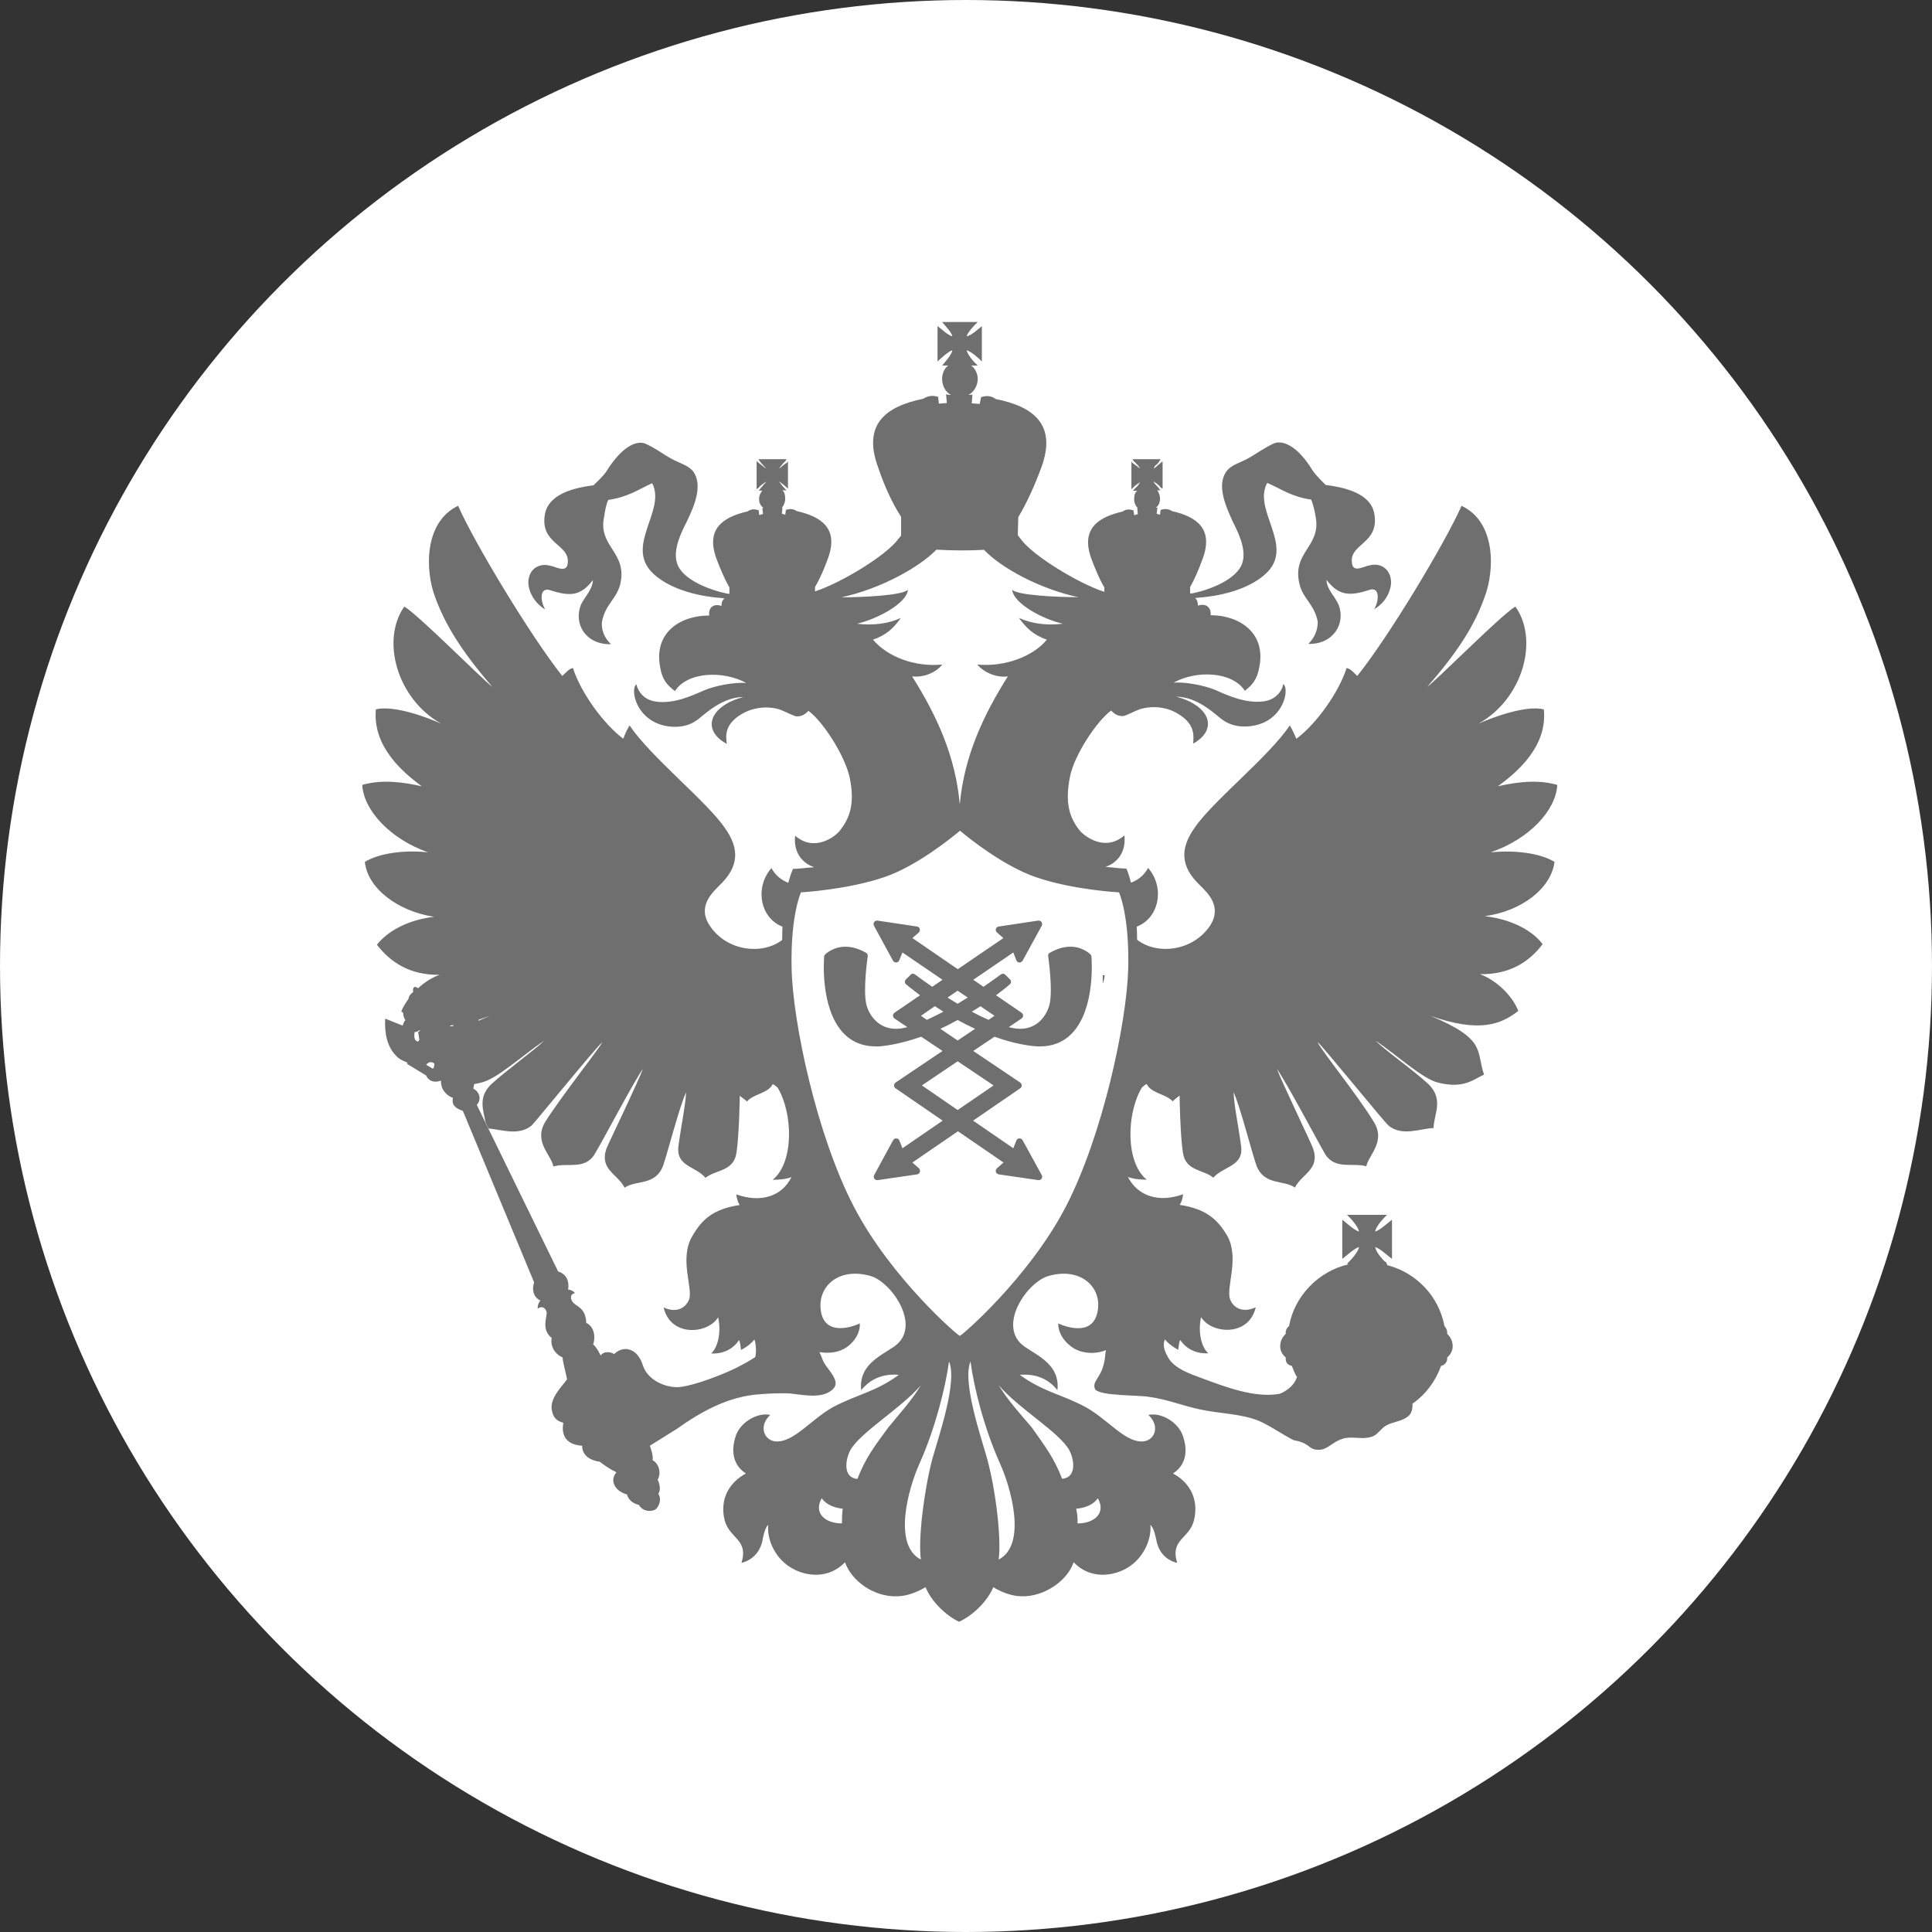 <svg width="96" height="96" viewBox="0 0 96 96" fill="none" xmlns="http://www.w3.org/2000/svg">
<rect x="0" y="0" width="96" height="96" fill="#333333" stroke="none"/>
<circle cx="48" cy="48" r="48" fill="white"/>
<path d="M54.195 47.434C54.18 47.419 53.816 47.041 53.185 47.041C52.85 47.041 52.509 47.147 52.167 47.343C52.106 47.373 52.068 47.441 52.083 47.509C52.083 47.524 52.334 49.213 52.144 49.938C51.999 50.48 51.536 51.121 50.693 51.121C50.51 51.121 50.328 51.091 50.13 51.038H50.123L50.761 50.609C50.806 50.578 50.837 50.526 50.837 50.465C50.837 50.405 50.806 50.36 50.761 50.322L49.492 49.455C49.895 49.153 50.145 48.942 50.176 48.912C50.214 48.882 50.237 48.836 50.237 48.791C50.237 48.746 50.221 48.701 50.183 48.663L49.956 48.437C49.925 48.407 49.88 48.384 49.834 48.384C49.796 48.384 49.758 48.399 49.728 48.422C49.712 48.429 49.378 48.685 48.869 49.032L48.36 48.685L50.351 47.328L50.503 47.72C50.525 47.781 50.586 47.826 50.654 47.826C50.654 47.826 50.654 47.826 50.662 47.826C50.723 47.826 50.784 47.788 50.814 47.735L51.764 46.001C51.794 45.94 51.787 45.873 51.756 45.82C51.726 45.775 51.673 45.744 51.612 45.744C51.604 45.744 51.597 45.744 51.589 45.744L49.629 46.038C49.56 46.046 49.507 46.091 49.484 46.159C49.469 46.219 49.484 46.287 49.538 46.333L49.857 46.612L47.592 48.158L45.336 46.612L45.655 46.333C45.7 46.287 45.723 46.219 45.7 46.159C45.685 46.091 45.632 46.046 45.564 46.038L43.603 45.744C43.596 45.744 43.588 45.744 43.58 45.744C43.52 45.744 43.467 45.767 43.436 45.82C43.398 45.873 43.398 45.94 43.428 46.001L44.371 47.735C44.401 47.788 44.462 47.826 44.523 47.826C44.53 47.826 44.53 47.826 44.53 47.826C44.599 47.826 44.652 47.781 44.682 47.72L44.842 47.328L46.833 48.685L46.323 49.032C45.814 48.685 45.48 48.429 45.472 48.422C45.442 48.399 45.404 48.384 45.366 48.384C45.32 48.384 45.275 48.399 45.245 48.437L45.017 48.663C44.986 48.693 44.963 48.738 44.963 48.791C44.963 48.836 44.986 48.882 45.024 48.912C45.062 48.942 45.313 49.153 45.716 49.455L44.447 50.322C44.401 50.352 44.371 50.405 44.371 50.465C44.371 50.526 44.401 50.571 44.447 50.609L45.085 51.038C45.085 51.038 45.085 51.038 45.077 51.038C44.88 51.091 44.697 51.121 44.515 51.121C43.672 51.121 43.2 50.48 43.056 49.938C42.866 49.213 43.117 47.524 43.117 47.509C43.124 47.441 43.094 47.373 43.033 47.343C42.684 47.147 42.342 47.041 42.015 47.041C41.377 47.041 41.012 47.411 40.997 47.434C40.967 47.456 40.951 47.502 40.951 47.532C40.944 47.637 40.746 50.073 41.886 51.31C42.304 51.762 42.858 51.996 43.52 51.996C43.634 51.996 43.763 51.996 43.884 51.974C44.53 51.898 45.161 51.725 45.776 51.514L46.833 52.222L44.5 53.791C44.454 53.829 44.424 53.874 44.424 53.934C44.424 53.987 44.447 54.04 44.5 54.078L46.84 55.684L44.842 57.057L44.69 56.672C44.667 56.612 44.606 56.574 44.538 56.566C44.538 56.566 44.538 56.566 44.53 56.566C44.469 56.566 44.409 56.604 44.378 56.657L43.436 58.391C43.406 58.444 43.413 58.52 43.444 58.565C43.474 58.61 43.527 58.64 43.588 58.64C43.596 58.64 43.603 58.64 43.611 58.64L45.571 58.354C45.639 58.346 45.693 58.293 45.708 58.233C45.731 58.165 45.708 58.097 45.662 58.052L45.336 57.765L47.6 56.212L49.864 57.765L49.538 58.052C49.484 58.097 49.469 58.165 49.484 58.233C49.499 58.293 49.56 58.339 49.629 58.354L51.589 58.64C51.597 58.64 51.604 58.64 51.612 58.64C51.665 58.64 51.718 58.618 51.756 58.565C51.794 58.512 51.794 58.444 51.764 58.391L50.814 56.657C50.784 56.604 50.73 56.566 50.662 56.566H50.654C50.579 56.566 50.525 56.612 50.503 56.672L50.351 57.057L48.352 55.684L50.693 54.078C50.738 54.048 50.769 53.995 50.769 53.934C50.769 53.874 50.738 53.829 50.693 53.791L48.36 52.222L49.416 51.514C50.024 51.732 50.654 51.898 51.3 51.974C51.43 51.989 51.551 51.996 51.665 51.996C52.334 51.996 52.881 51.762 53.299 51.31C54.439 50.073 54.241 47.637 54.233 47.532C54.233 47.502 54.218 47.464 54.195 47.434ZM47.585 49.229L48.086 49.568C47.927 49.666 47.76 49.772 47.585 49.877C47.41 49.772 47.243 49.673 47.083 49.568L47.585 49.229ZM45.761 50.473L46.453 49.998C46.589 50.081 46.726 50.171 46.878 50.269C46.605 50.413 46.331 50.548 46.057 50.676L45.761 50.473ZM49.37 53.934L47.585 55.156L45.807 53.934L47.585 52.735L49.37 53.934ZM47.585 51.702L46.726 51.121C47.03 50.978 47.311 50.835 47.585 50.684C47.858 50.835 48.147 50.978 48.451 51.121L47.585 51.702ZM49.12 50.676C48.846 50.556 48.565 50.42 48.291 50.269C48.443 50.179 48.58 50.088 48.717 49.998L49.416 50.473L49.12 50.676Z" fill="#706F6F"/>
<path d="M54.795 48.865C54.863 48.729 54.894 48.473 54.894 48.473L54.795 48.443V48.865Z" fill="#706F6F"/>
<path d="M77.244 42.825C76.514 42.388 75.306 42.237 74.075 42.35C75.998 41.686 77.312 40.269 77.381 39.001C76.378 38.715 75.337 38.866 74.433 39.069C75.367 38.376 76.902 37.108 76.712 35.246C75.808 35.027 74.151 35.653 73.46 35.962C75.679 34.725 76.477 31.799 75.299 30.14C74.6 30.547 71.431 33.76 70.915 34.13C72.556 32.267 73.323 30.932 73.764 29.68C74.288 28.315 74.326 25.932 72.624 25.133C71.819 26.958 69.007 31.641 67.442 33.587C67.267 33.436 67.131 33.232 66.91 33.194C66.538 34.379 65.428 35.955 64.418 36.709C64.365 36.611 64.266 36.339 64.091 36.045C63.02 37.636 60.239 39.816 59.342 41.158C58.643 42.154 58.643 43.051 59.616 43.979C60.011 44.371 60.756 45.057 60.11 46.023C59.228 47.297 57.458 47.448 56.501 46.694C56.501 46.468 56.493 46.249 56.485 46.045C57.617 45.608 57.883 44.077 57.048 43.127C56.865 43.474 56.561 43.73 56.197 43.858C56.098 43.458 56.014 43.27 56.007 43.247L55.961 43.157H55.862C55.855 43.157 55.482 43.134 54.928 43.074C55.558 42.87 55.961 42.289 55.87 41.513C54.897 42.342 53.925 41.55 53.704 41.332C53.096 40.623 52.922 39.824 53.165 38.602C53.37 37.538 54.48 35.849 55.209 35.306C55.315 35.404 55.482 35.608 55.84 35.578C56.045 35.51 56.387 35.336 56.645 35.238C57.382 35.02 58.096 35.185 58.552 35.48C59.388 35.985 59.312 36.543 59.289 36.95C60.558 36.241 60.117 35.057 58.453 34.62C59.593 34.62 60.528 35.653 60.771 35.781C61.401 36.241 62.306 36.136 62.83 35.887C63.841 35.412 64.046 34.228 63.772 33.986C63.673 34.409 63.347 34.786 62.761 34.854C61.895 34.952 61.06 34.582 60.398 34.288C59.836 34.054 58.932 33.881 58.316 33.919C59.456 33.292 61.227 33.36 61.857 34.326C62.237 34.024 62.473 33.753 62.579 33.127C62.906 31.437 61.576 30.57 60.155 30.57C60.193 30.163 59.905 29.959 59.525 30.095C59.525 29.922 59.479 29.786 59.38 29.718C59.411 29.718 59.456 29.703 59.487 29.703C60.915 29.605 62.268 29.167 62.997 28.406C64.274 27.048 62.237 25.329 62.967 23.994C63.666 24.296 64.182 24.688 65.147 24.823C65.246 25.027 65.337 25.434 65.368 25.653C65.679 27.161 64.182 27.41 64.57 29.017C64.737 29.748 65.292 29.997 65.474 30.864C65.474 30.864 65.543 31.468 65.011 31.995C66.242 32.026 66.888 30.992 66.508 30.035C66.34 29.642 65.915 29.273 65.915 28.813C66.546 29.642 67.108 29.612 68.08 29.303C68.521 29.167 68.559 29.778 68.286 30.268C68.954 29.876 69.121 29.235 69.121 28.949C69.121 28.27 68.589 27.953 68.08 28.089C67.792 28.119 67.214 28.511 67.176 27.953C67.055 26.988 68.589 27.026 68.278 25.472C68.111 24.695 67.237 24.265 65.877 24.099C65.74 23.964 65.398 23.64 65.216 23.368C64.471 22.139 63.696 21.814 63.233 22.063C62.686 22.335 62.404 22.569 61.956 22.81C61.599 22.998 61.219 23.096 60.983 23.368C60.391 24.099 60.953 25.231 61.257 25.925C61.462 26.332 61.956 27.259 61.736 27.953C61.493 28.783 60.117 29.303 59.282 29.477C59.228 29.477 59.19 29.492 59.137 29.492V29.167C59.38 28.745 59.586 28.24 59.753 27.78C60.315 26.287 59.479 25.683 58.241 25.397C58.081 25.299 57.914 25.261 57.709 25.329H57.671L57.64 25.578L57.473 25.525L57.511 25.223H57.435C57.58 25.125 57.64 24.952 57.64 24.786C57.64 24.605 57.572 24.462 57.504 24.363H57.671L57.602 24.296C57.572 24.228 57.504 24.16 57.397 24.054C57.367 24.024 57.329 23.956 57.329 23.919C57.359 23.949 57.397 23.986 57.466 24.017C57.534 24.084 57.633 24.152 57.671 24.22L57.769 24.288V22.923L57.671 23.006C57.64 23.036 57.534 23.104 57.466 23.18C57.397 23.247 57.367 23.247 57.329 23.277C57.329 23.247 57.359 23.21 57.397 23.142C57.504 23.074 57.572 22.976 57.602 22.923L57.671 22.817H56.273L56.341 22.923C56.409 22.968 56.493 23.074 56.561 23.142C56.592 23.21 56.63 23.247 56.66 23.277C56.622 23.247 56.561 23.247 56.523 23.18C56.402 23.112 56.341 23.044 56.273 23.006L56.219 22.923V24.311L56.288 24.243C56.356 24.175 56.425 24.107 56.538 24.039C56.577 24.009 56.637 23.971 56.675 23.941C56.637 23.971 56.607 24.039 56.577 24.077C56.508 24.183 56.417 24.243 56.356 24.318L56.288 24.386H56.508C56.387 24.484 56.356 24.627 56.356 24.808C56.356 24.974 56.425 25.148 56.538 25.246H56.508L56.538 25.547L56.356 25.6L56.318 25.351H56.288C56.083 25.284 55.916 25.321 55.779 25.419C54.517 25.706 53.682 26.317 54.244 27.802C54.419 28.262 54.624 28.768 54.874 29.19V29.409C53.613 29.002 51.341 27.629 50.733 26.799C50.665 26.716 50.612 26.648 50.581 26.596H50.574L50.597 25.698C51.037 24.967 51.433 24.069 51.736 23.247C52.534 21.098 51.356 20.201 49.487 19.831C49.297 19.695 49.062 19.627 48.75 19.733L48.682 20.072L48.287 20.042L48.317 19.605C48.264 19.62 48.196 19.62 48.127 19.62C48.393 19.484 48.583 19.16 48.583 18.828C48.583 18.587 48.462 18.3 48.256 18.164H48.583C48.393 17.998 48.089 17.644 48.029 17.403C48.264 17.471 48.621 17.787 48.788 17.961V16.204C48.621 16.339 48.264 16.679 48.029 16.709C48.089 16.513 48.393 16.174 48.583 16H46.813C46.949 16.174 47.291 16.513 47.322 16.709C47.117 16.679 46.775 16.339 46.585 16.204V17.961C46.775 17.787 47.109 17.471 47.322 17.403C47.291 17.637 46.949 17.991 46.813 18.164H47.117C46.911 18.3 46.813 18.587 46.813 18.828C46.813 19.16 46.98 19.492 47.253 19.62C47.185 19.62 47.117 19.62 47.01 19.59L47.048 20.027L46.653 20.057L46.615 19.718C46.311 19.62 46.076 19.688 45.87 19.816C44.017 20.193 42.839 21.083 43.637 23.232C43.91 24.054 44.305 24.959 44.776 25.683V26.611C44.746 26.641 44.708 26.709 44.64 26.777C44.047 27.606 41.76 28.979 40.498 29.386V29.167C40.749 28.745 40.962 28.24 41.129 27.78C41.691 26.287 40.856 25.683 39.594 25.397C39.45 25.299 39.29 25.261 39.085 25.329H39.055L39.017 25.578L38.85 25.525L38.88 25.223H38.85C38.948 25.125 39.017 24.952 39.017 24.786C39.017 24.605 38.987 24.462 38.88 24.363H39.085L39.017 24.296C38.948 24.228 38.88 24.16 38.812 24.054C38.781 24.024 38.728 23.956 38.69 23.919C38.728 23.949 38.812 23.986 38.842 24.017C38.941 24.084 39.009 24.152 39.085 24.22L39.154 24.288V22.923L39.085 23.006C39.017 23.036 38.948 23.104 38.842 23.18C38.812 23.247 38.728 23.247 38.69 23.277C38.728 23.247 38.774 23.21 38.812 23.142C38.88 23.074 38.948 22.976 39.017 22.923L39.085 22.817H37.687L37.756 22.923C37.786 22.968 37.877 23.074 37.946 23.142C38.014 23.21 38.044 23.247 38.044 23.277C38.022 23.24 37.983 23.24 37.923 23.172C37.839 23.104 37.733 23.036 37.702 22.998L37.596 22.916V24.303L37.702 24.235C37.733 24.167 37.839 24.099 37.923 24.032C37.991 24.002 38.022 23.964 38.052 23.934C38.052 23.964 38.022 24.032 37.953 24.069C37.885 24.175 37.794 24.235 37.763 24.311L37.695 24.379H37.877C37.794 24.477 37.718 24.62 37.718 24.801C37.718 24.967 37.786 25.14 37.946 25.238H37.877L37.915 25.54L37.725 25.593L37.695 25.344H37.657C37.452 25.276 37.285 25.314 37.148 25.412C35.886 25.698 35.05 26.309 35.613 27.795C35.788 28.255 35.993 28.76 36.243 29.183V29.507C36.19 29.507 36.145 29.492 36.107 29.492C35.271 29.318 33.873 28.798 33.637 27.968C33.417 27.274 33.911 26.347 34.116 25.94C34.443 25.246 34.99 24.115 34.412 23.383C34.154 23.112 33.782 23.014 33.417 22.825C32.976 22.591 32.703 22.35 32.14 22.078C31.692 21.829 30.932 22.146 30.157 23.383C29.99 23.655 29.633 23.971 29.489 24.115C28.144 24.28 27.277 24.703 27.088 25.487C26.776 27.041 28.311 27.011 28.212 27.968C28.174 28.526 27.581 28.134 27.308 28.104C26.776 27.968 26.252 28.285 26.252 28.964C26.252 29.25 26.442 29.891 27.088 30.284C26.814 29.793 26.844 29.183 27.308 29.318C28.28 29.627 28.82 29.658 29.458 28.828C29.458 29.28 29.048 29.658 28.866 30.05C28.486 31.015 29.116 32.041 30.362 32.011C29.8 31.483 29.914 30.879 29.914 30.879C30.089 30.012 30.636 29.763 30.818 29.032C31.198 27.425 29.694 27.176 30.02 25.668C30.051 25.449 30.119 25.042 30.226 24.839C31.198 24.703 31.73 24.318 32.406 24.009C33.105 25.344 31.092 27.063 32.376 28.421C33.113 29.183 34.473 29.62 35.886 29.718C35.917 29.718 35.962 29.733 36 29.741C35.902 29.808 35.848 29.937 35.848 30.11C35.476 29.974 35.187 30.178 35.241 30.585C33.774 30.585 32.482 31.452 32.801 33.142C32.9 33.768 33.143 34.039 33.538 34.341C34.154 33.376 35.924 33.308 37.079 33.934C36.449 33.896 35.544 34.069 34.99 34.303C34.336 34.59 33.508 34.967 32.642 34.869C32.042 34.801 31.738 34.431 31.616 34.001C31.343 34.243 31.548 35.419 32.566 35.902C33.075 36.151 33.979 36.256 34.61 35.796C34.853 35.661 35.788 34.635 36.935 34.635C35.279 35.072 34.815 36.256 36.114 36.965C36.061 36.558 36 36 36.828 35.495C37.292 35.208 38.022 35.035 38.743 35.253C38.994 35.351 39.336 35.525 39.541 35.593C39.898 35.623 40.066 35.419 40.172 35.321C40.909 35.864 41.98 37.553 42.216 38.617C42.474 39.839 42.284 40.63 41.669 41.347C41.464 41.566 40.476 42.357 39.511 41.528C39.42 42.304 39.822 42.878 40.453 43.089C39.891 43.149 39.511 43.172 39.503 43.172H39.404L39.366 43.262C39.359 43.277 39.275 43.474 39.169 43.866C38.819 43.73 38.515 43.481 38.333 43.134C37.497 44.084 37.756 45.608 38.88 46.045C38.873 46.256 38.865 46.475 38.865 46.709C37.9 47.448 36.152 47.289 35.286 46.023C34.617 45.057 35.385 44.363 35.765 43.979C36.737 43.051 36.737 42.154 36.031 41.158C35.127 39.824 32.353 37.636 31.282 36.045C31.107 36.332 31.008 36.603 30.97 36.709C29.967 35.955 28.843 34.379 28.47 33.194C28.265 33.225 28.113 33.436 27.939 33.587C26.389 31.641 23.562 26.958 22.764 25.133C21.077 25.932 21.108 28.315 21.624 29.68C22.08 30.932 22.848 32.267 24.466 34.13C23.957 33.753 20.789 30.547 20.09 30.14C18.919 31.799 19.717 34.725 21.928 35.962C21.252 35.653 19.58 35.027 18.676 35.246C18.509 37.108 20.021 38.376 20.956 39.069C20.044 38.866 19.003 38.715 18 39.001C18.068 40.269 19.398 41.694 21.267 42.35C20.074 42.229 18.866 42.388 18.129 42.825C18.266 44.145 19.77 45.283 21.571 45.555C20.363 45.691 19.292 46.219 18.729 46.943C19.39 47.802 20.363 48.466 21.845 48.436C21.503 48.556 21.108 48.79 20.773 49.107C20.735 49.077 20.667 49.039 20.606 49.039C20.53 49.069 20.507 49.175 20.53 49.243C20.53 49.243 20.53 49.243 20.53 49.295C20.386 49.394 20.31 49.514 20.295 49.635C20.158 49.831 20.014 50.057 19.938 50.261C19.976 50.276 20.006 50.314 20.036 50.329C20.029 50.434 20.059 50.562 20.143 50.691C20.074 50.759 20.044 50.857 20.006 50.962L19.14 50.615C19.094 51.4 19.269 52.041 19.664 52.44C19.976 52.795 20.333 52.742 20.226 52.863L21.169 53.436C21.336 53.79 21.678 53.79 21.913 53.692C21.913 53.692 21.913 53.722 21.913 53.76C21.913 54.13 22.172 54.431 22.506 54.552C22.437 54.861 22.574 55.057 23 55.2L26.541 63.722C26.404 64.129 26.541 64.484 26.852 64.62C26.776 64.718 26.715 64.823 26.715 65.027C26.852 64.929 27.057 64.891 27.156 65.178C27.224 65.381 26.852 66.037 27.414 66.483C27.338 66.875 27.551 67.274 27.954 67.448C27.954 67.651 28.144 68.308 28.174 68.541C27.923 68.896 27.338 69.439 27.414 70.034C27.483 70.457 27.65 70.593 27.992 70.698C27.855 71.46 28.28 71.799 28.926 71.837C28.926 72.395 29.451 72.591 29.793 72.629C30.119 72.87 30.256 72.968 30.628 73.157C30.287 73.556 30.53 74.084 31.153 74.258C31.221 74.492 31.396 74.695 31.745 74.778C31.951 75.118 32.323 75.118 32.543 75.019C32.68 74.952 32.923 74.559 32.71 74.22C32.847 74.054 32.779 73.73 32.68 73.526C32.885 73.157 32.71 72.697 32.429 72.561C32.467 72.357 32.361 72.033 32.292 71.837C32.786 71.528 33.402 71.143 33.622 71.007C34.83 70.148 36.198 69.379 37.748 69.28C38.143 69.243 38.873 69.213 39.283 69.243C39.913 69.311 40.78 69.499 41.289 69.107C41.448 69.009 41.547 68.835 41.517 68.669C41.448 68.277 41.023 67.938 40.886 67.591C40.848 67.486 40.787 67.327 40.719 67.184C41.16 67.259 41.57 67.199 41.821 67.078C42.094 66.98 42.755 66.49 42.725 65.759C42.193 66.007 40.916 66.347 40.78 65.065C40.643 63.934 41.646 62.968 43.219 63.391C44.29 63.662 45.855 65.924 44.427 66.912C43.728 67.388 42.656 67.84 42.793 69.077C43.249 68.519 43.865 68.247 44.663 68.315C43.492 69.175 42.588 69.28 41.357 69.936C40.286 70.562 39.488 71.596 38.645 71.626C37.999 71.656 37.642 70.894 38.272 70.306C37.642 70.17 36.806 70.66 36.57 71.317C36.266 72.214 36.502 72.855 37.064 73.217C36.304 73.624 35.734 74.416 36.008 75.547C36.266 76.475 37.201 76.475 36.844 77.659C37.368 77.523 37.71 77.169 37.862 76.663C37.93 76.309 37.999 75.939 38.173 75.766C38.098 76.475 38.508 77.523 39.488 77.998C40.149 78.323 41.19 78.451 41.988 77.629C42.315 78.556 43.416 79.356 44.564 79.318C45.088 79.318 45.605 79.092 45.992 78.866C46.266 79.552 46.965 80.253 47.656 80.585C48.37 80.253 49.069 79.552 49.358 78.866C49.738 79.099 50.262 79.318 50.772 79.318C51.873 79.348 53.036 78.556 53.347 77.629C54.145 78.451 55.186 78.323 55.847 77.998C56.82 77.523 57.23 76.475 57.162 75.766C57.344 75.939 57.412 76.309 57.488 76.663C57.625 77.169 57.959 77.523 58.491 77.659C58.134 76.475 59.092 76.475 59.327 75.547C59.601 74.416 59.038 73.617 58.286 73.217C58.833 72.863 59.092 72.222 58.765 71.317C58.529 70.66 57.694 70.17 57.063 70.306C57.694 70.894 57.352 71.656 56.691 71.626C55.855 71.596 55.057 70.555 53.978 69.936C52.755 69.273 51.85 69.175 50.673 68.315C51.471 68.247 52.101 68.519 52.542 69.077C52.679 67.84 51.607 67.388 50.908 66.912C49.495 65.924 51.045 63.662 52.139 63.391C53.689 62.968 54.715 63.934 54.555 65.065C54.388 66.354 53.142 66.015 52.58 65.759C52.58 66.483 53.241 66.973 53.514 67.078C53.834 67.229 54.426 67.312 54.95 67.086C54.935 67.214 54.913 67.35 54.913 67.388C54.806 68.489 54.213 68.587 54.419 69.039C54.707 69.379 56.615 69.311 57.131 69.416C58.035 69.537 58.803 69.868 59.669 70.042C60.642 70.246 61.675 70.246 62.549 70.6C63.111 70.841 63.742 71.294 64.289 71.565C65.125 71.701 64.988 72.04 65.52 72.04C65.999 72.04 66.181 71.633 66.796 71.467C67.222 71.369 67.7 71.535 68.126 71.4C68.437 71.332 68.574 71.015 68.863 70.841C69.205 70.638 69.684 70.638 70.003 70.344C70.17 70.193 70.208 69.906 70.177 69.703L70.185 69.748C70.839 69.295 71.332 68.632 71.606 67.87C71.773 67.84 71.91 67.689 71.91 67.516C71.91 67.486 71.91 67.448 71.91 67.448C72.077 67.312 72.183 67.108 72.183 66.905C72.183 66.648 72.085 66.445 71.91 66.279C71.91 66.279 71.91 66.241 71.91 66.211C71.91 66.075 71.842 65.977 71.773 65.887C71.5 64.416 70.375 63.232 68.924 62.863C68.924 62.825 68.924 62.825 68.924 62.795H68.893C68.893 62.727 68.863 62.689 68.81 62.689C68.605 62.486 68.362 62.169 68.331 61.965C68.567 62.033 68.962 62.403 69.167 62.553V60.608C68.962 60.759 68.574 61.128 68.331 61.196C68.362 60.955 68.734 60.532 68.924 60.366H66.933C67.115 60.532 67.495 60.955 67.526 61.196C67.29 61.128 66.895 60.759 66.698 60.608V62.553C66.903 62.403 67.29 62.033 67.526 61.965C67.495 62.206 67.115 62.629 66.933 62.795L67.001 62.825C65.52 63.164 64.327 64.386 64.053 65.887C63.955 65.97 63.886 66.075 63.886 66.211C63.886 66.241 63.886 66.279 63.886 66.279C63.711 66.445 63.612 66.648 63.612 66.905C63.612 67.101 63.711 67.312 63.886 67.448C63.886 67.448 63.886 67.478 63.886 67.516C63.886 67.734 64.023 67.84 64.19 67.87C64.258 68.059 64.342 68.247 64.433 68.413C64.433 68.398 64.433 68.398 64.456 68.375C64.334 68.933 63.651 69.273 63.499 69.273C62.283 69.446 60.938 68.933 59.715 68.481C59.175 68.277 58.438 68.044 58.081 67.516C57.861 67.131 57.762 66.89 57.876 66.55C58.013 66.716 58.233 66.905 58.545 67.071C58.575 66.905 58.575 66.716 58.643 66.581C58.955 67.041 59.449 67.274 60.041 67.244C59.684 66.942 59.517 66.143 59.684 65.449C60.178 66.279 62.055 66.445 62.397 64.959C61.698 65.283 61.249 64.929 61.12 64.552C60.915 63.956 61.599 62.516 60.983 61.407C60.49 60.578 59.927 60.072 58.62 59.869C58.719 59.71 58.757 59.575 58.788 59.341C57.58 59.778 56.538 59.439 56.045 58.481C56.288 58.579 56.637 58.617 56.979 58.617C55.908 57.749 55.976 55.298 56.744 54.032C56.843 53.964 56.88 53.896 56.979 53.866C57.215 54.341 57.914 54.341 58.271 54.725C58.408 54.59 58.476 54.552 58.613 54.439C58.613 54.439 58.643 56.452 58.78 57.282C58.917 58.21 59.821 58.111 60.285 58.519C60.832 57.923 61.819 57.953 61.667 56.927C61.531 55.902 61.325 54.967 61.295 54.273C61.599 54.899 62.199 57.252 62.435 57.923C62.822 58.918 63.795 58.617 64.342 59.009C64.699 58.315 65.603 58.111 65.246 57.063C65.147 56.792 63.666 53.7 63.445 53.104C63.97 53.866 65.406 56.588 65.847 57.35C66.34 58.142 67.245 57.757 67.89 57.953C68.012 57.38 68.886 56.716 68.248 55.721C67.45 54.401 65.573 52.101 65.474 51.777C65.847 52.131 68.757 55.721 68.984 55.917C69.661 56.505 70.649 56.053 71.234 56.053C71.234 55.397 71.758 54.65 70.998 53.888C70.299 53.225 68.696 52.093 68.354 51.709C69.425 52.44 70.687 53.602 71.439 53.79C72.769 54.13 73.247 53.602 73.741 53.398C73.331 52.199 73.878 51.641 71.067 50.472C73.498 51.332 74.577 50.909 75.443 50.231C75.101 49.371 74.235 48.647 73.528 48.406C75.018 48.436 76.005 47.78 76.651 46.912C76.104 46.188 75.018 45.661 73.771 45.525C75.61 45.276 77.077 44.145 77.244 42.825ZM20.842 51.686C20.811 51.686 20.811 51.716 20.773 51.754C20.568 51.724 20.568 51.483 20.606 51.279C20.705 51.279 20.773 51.249 20.842 51.181L20.872 51.219L20.773 51.286C20.811 51.415 20.811 51.55 20.842 51.686ZM21.51 53.104L21.176 52.908C21.313 52.749 21.442 52.749 21.579 52.84C21.579 52.938 21.579 53.036 21.51 53.104ZM22.513 50.992C22.468 50.992 22.422 50.992 22.377 50.992C22.369 50.985 22.361 50.97 22.354 50.962C22.415 50.947 22.483 50.947 22.536 50.932C22.536 50.947 22.521 50.97 22.513 50.992ZM41.836 75.698C41 75.698 40.407 75.178 40.833 74.446C41.053 74.778 41.494 74.929 41.874 74.967C41.836 75.314 41.836 75.412 41.836 75.698ZM54.548 74.446C54.973 75.178 54.381 75.698 53.545 75.698C53.545 75.412 53.545 75.314 53.476 74.967C53.864 74.936 54.32 74.793 54.548 74.446ZM41.806 29.68C43.713 29.273 45.658 28.21 46.532 27.312C47.253 27.357 48.188 27.365 48.895 27.32C49.753 28.225 51.668 29.265 53.583 29.673C52.474 29.673 50.536 29.575 50.293 29.303C50.361 29.997 51.843 30.781 52.815 30.992C52.01 31.09 51.265 30.992 50.635 30.706C50.977 31.196 51.372 31.566 52.018 31.784C51.341 32.614 49.943 33.149 48.56 33.021C48.902 33.428 49.533 33.685 50.08 33.609C48.834 35.578 47.914 37.599 47.694 39.937H47.687V39.944C47.481 37.599 46.562 35.578 45.323 33.609C45.886 33.677 46.501 33.428 46.82 33.021C45.422 33.157 44.077 32.614 43.378 31.784C44.032 31.566 44.419 31.196 44.761 30.706C44.146 30.992 43.378 31.09 42.581 30.992C43.553 30.774 45.05 29.997 45.118 29.303C44.852 29.582 42.915 29.68 41.806 29.68ZM24.322 50.487C24.147 50.562 23.934 50.653 23.775 50.721C23.775 50.706 23.775 50.691 23.775 50.676C23.942 50.608 24.155 50.547 24.322 50.487ZM36.585 59.348C36.623 59.582 36.654 59.718 36.753 59.876C35.438 60.08 34.883 60.585 34.405 61.415C33.736 62.531 34.435 63.971 34.245 64.559C34.108 64.929 33.675 65.291 32.976 64.967C33.318 66.46 35.187 66.287 35.681 65.457C35.848 66.151 35.681 66.95 35.339 67.252C35.924 67.282 36.418 67.048 36.722 66.588C36.791 66.724 36.791 66.912 36.821 67.078C37.148 66.912 37.353 66.724 37.49 66.558C37.543 66.724 37.604 67.116 37.528 67.433C37.277 67.599 36.996 67.757 36.555 67.983C35.856 68.323 34.58 68.813 33.85 68.911C33.25 69.009 32.209 68.669 31.943 67.84C31.7 67.048 31.039 66.792 30.514 67.282C30.378 67.184 30.005 67.108 29.846 67.357C29.846 67.357 29.679 66.98 29.473 66.799C29.61 66.392 29.504 65.902 29.131 65.736C29.101 64.936 28.607 64.936 28.433 64.665C28.334 64.499 28.334 64.288 28.569 64.258C28.471 64.107 28.258 64.077 28.227 64.077C28.296 63.737 28.189 63.315 27.733 63.179L23.691 54.899C23.95 54.627 23.813 54.235 23.524 54.099C23.524 54.099 23.524 54.069 23.524 54.032C23.547 53.964 23.554 53.919 23.562 53.866C23.668 53.85 23.805 53.82 23.919 53.79C24.717 53.602 25.963 52.44 27.042 51.709C26.662 52.101 25.097 53.232 24.398 53.888C23.744 54.529 24.018 55.17 24.124 55.751L24.276 56.075C24.869 56.113 25.758 56.468 26.419 55.924C26.624 55.721 29.542 52.131 29.929 51.784C29.777 52.108 27.939 54.409 27.103 55.728C26.487 56.724 27.392 57.38 27.498 57.961C28.159 57.757 29.063 58.149 29.542 57.357C30.005 56.596 31.419 53.873 31.943 53.111C31.738 53.707 30.241 56.799 30.134 57.071C29.777 58.119 30.682 58.323 31.039 59.016C31.586 58.624 32.566 58.934 32.946 57.931C33.181 57.259 33.782 54.906 34.093 54.28C34.055 54.974 33.85 55.909 33.713 56.935C33.577 57.968 34.549 57.931 35.058 58.526C35.552 58.119 36.456 58.217 36.593 57.289C36.73 56.46 36.76 54.446 36.76 54.446C36.897 54.567 36.965 54.597 37.117 54.733C37.452 54.341 38.158 54.341 38.394 53.873C38.5 53.903 38.531 53.971 38.637 54.039C39.404 55.306 39.465 57.757 38.394 58.624C38.705 58.624 39.093 58.587 39.328 58.489C38.857 59.446 37.801 59.786 36.585 59.348ZM44.138 70.932C43.508 71.792 43.014 72.418 42.603 73.489C41.866 73.421 42.011 72.523 42.246 72.071C42.74 71.173 44.746 70.004 45.757 68.835C45.308 69.582 44.685 70.261 44.138 70.932ZM46.319 72.523C45.909 74.107 45.62 76.445 45.757 77.493C44.343 76.762 45.141 73.941 45.688 72.727C46.448 71.037 46.98 68.971 47.155 67.651C47.595 68.654 46.615 71.452 46.319 72.523ZM49.624 77.493C49.761 76.445 49.487 74.107 49.062 72.523C48.766 71.452 47.793 68.654 48.226 67.651C48.393 68.971 48.925 71.03 49.693 72.727C50.24 73.941 51.037 76.762 49.624 77.493ZM53.135 72.063C53.378 72.523 53.514 73.413 52.777 73.481C52.367 72.41 51.873 71.792 51.265 70.924C50.696 70.261 50.072 69.575 49.624 68.828C50.627 70.004 52.641 71.166 53.135 72.063ZM52.96 59.959C51.113 63.519 47.732 66.415 47.694 66.377C47.656 66.422 44.275 63.519 42.428 59.959C40.582 56.407 39.397 50.819 39.336 48.149C39.268 45.48 39.8 44.341 39.8 44.341C39.8 44.341 42.109 44.212 43.956 43.579C45.521 43.044 47.223 41.679 47.702 41.279C48.18 41.679 49.883 43.036 51.455 43.579C53.294 44.22 55.604 44.341 55.604 44.341C55.604 44.341 56.128 45.487 56.06 48.149C55.984 50.819 54.799 56.407 52.96 59.959Z" fill="#706F6F"/>
</svg>
